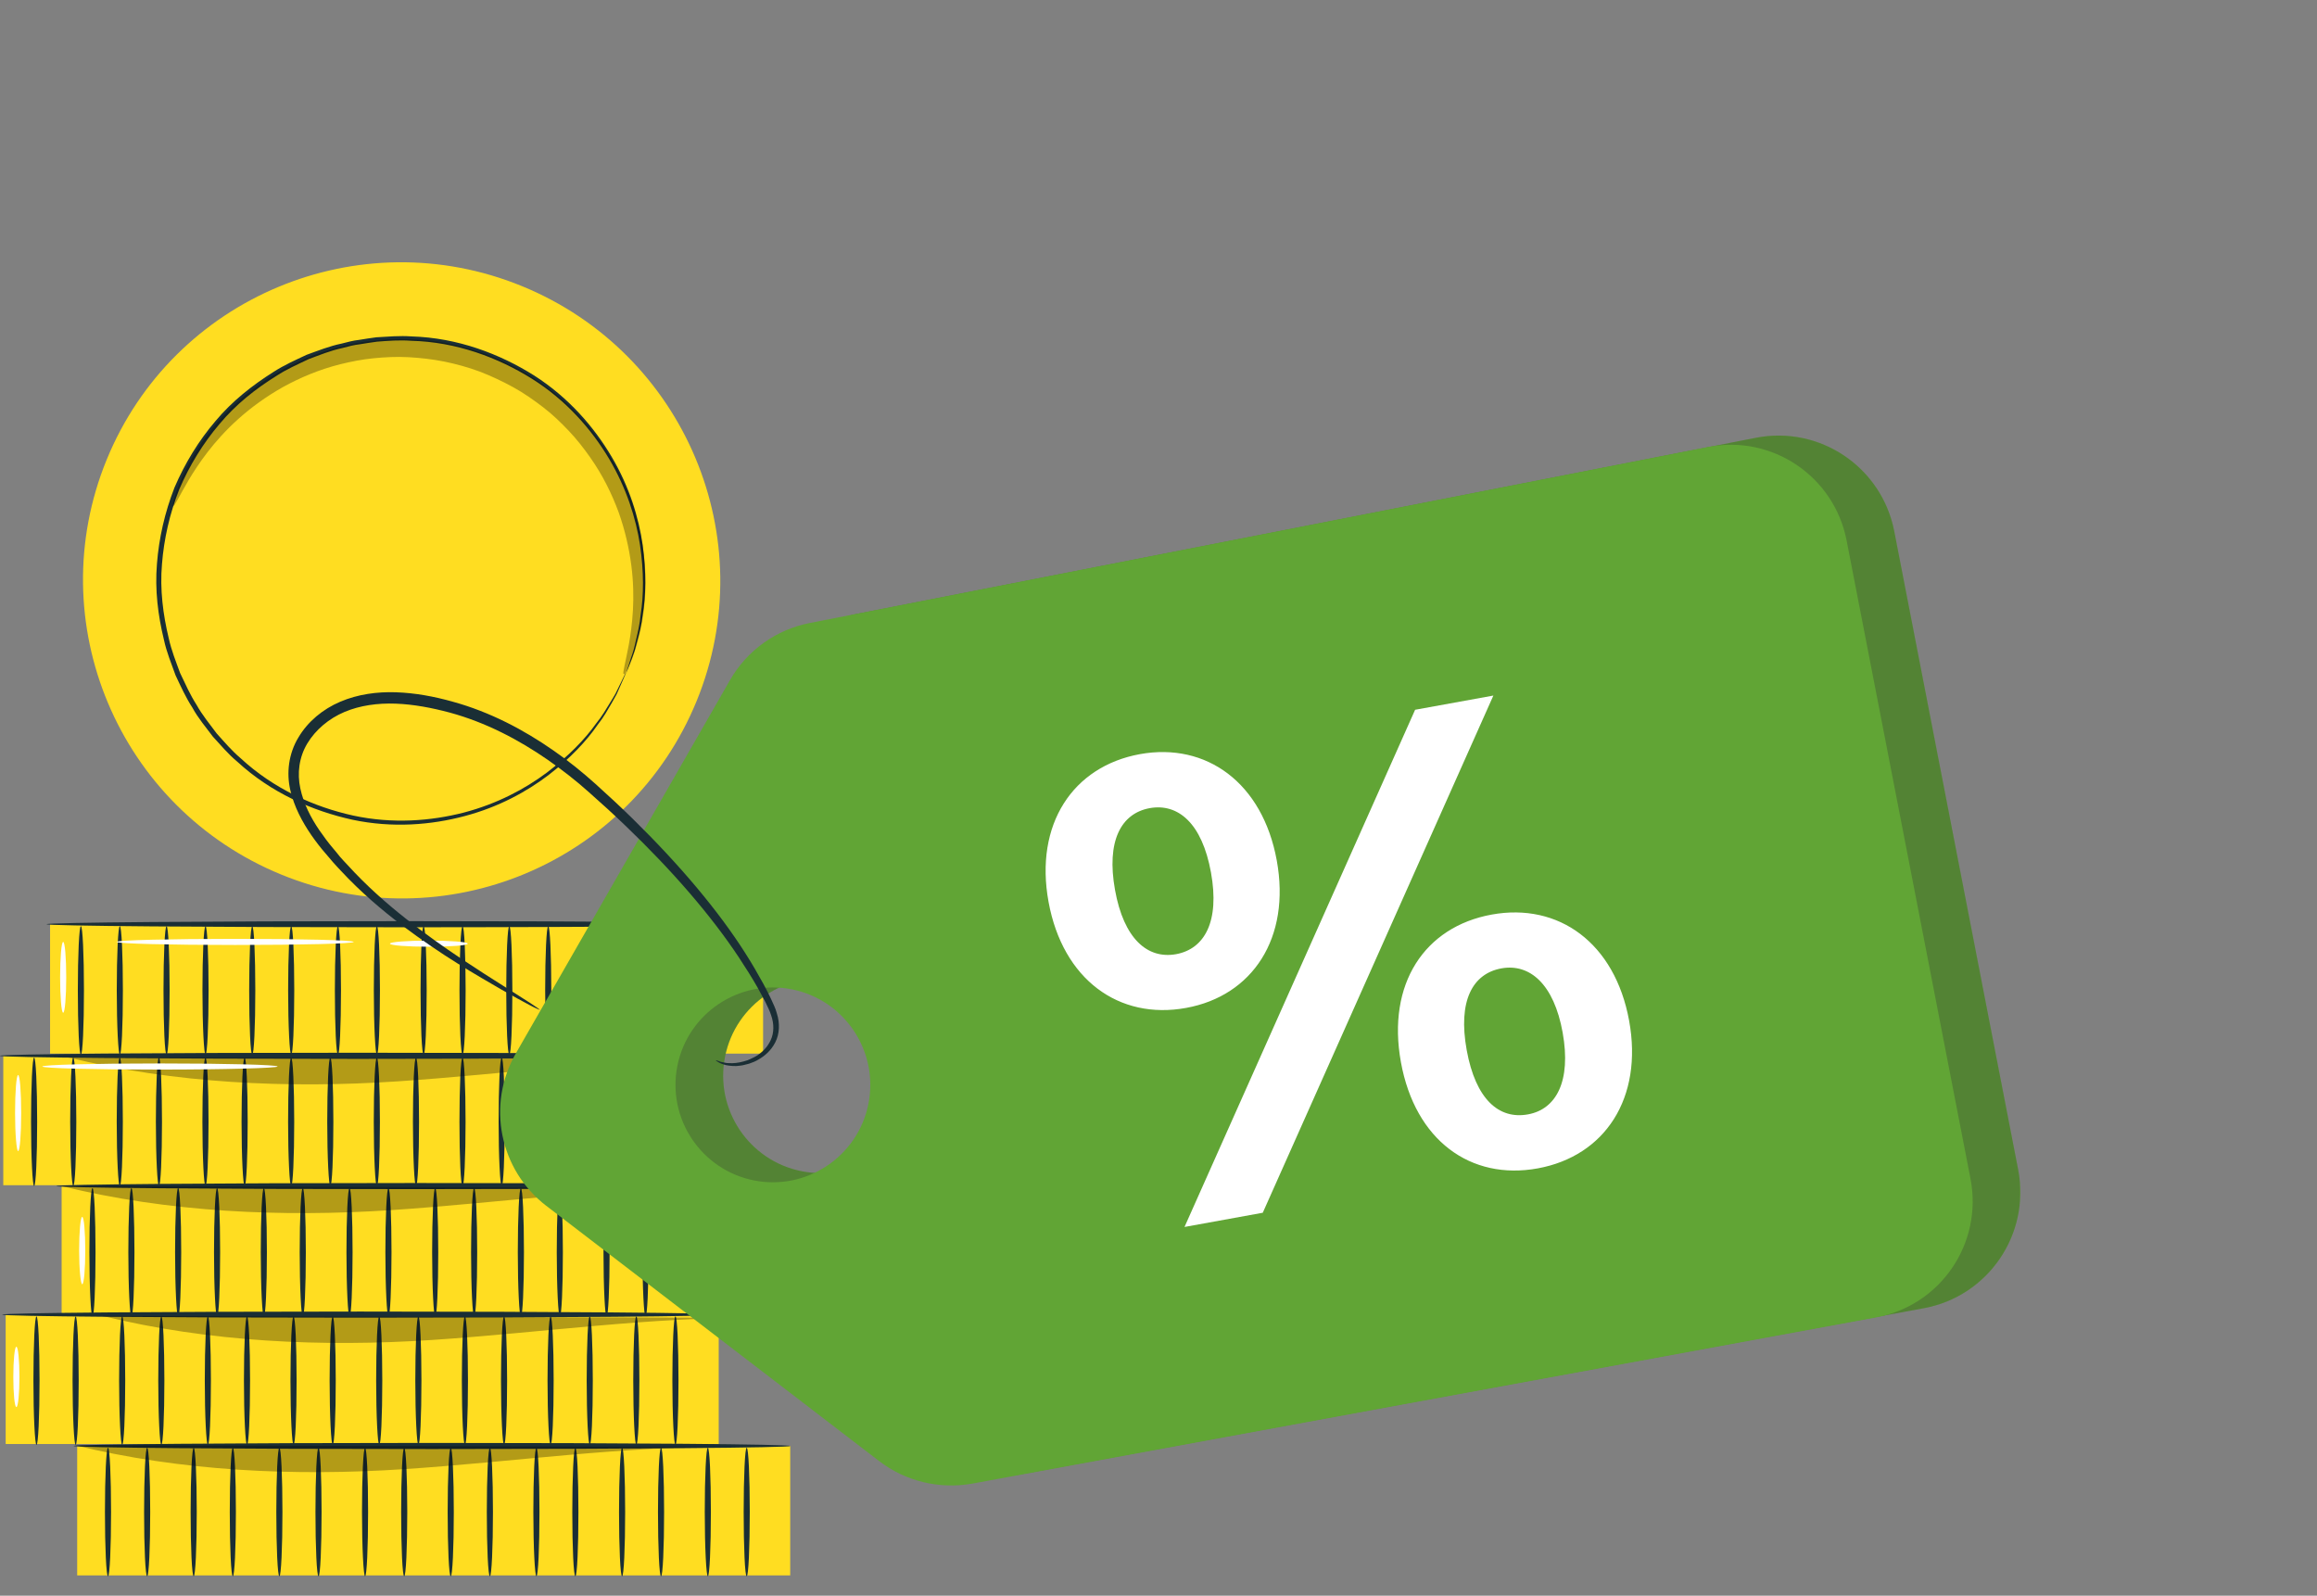 <svg width="106" height="73" viewBox="0 0 106 73" fill="none" xmlns="http://www.w3.org/2000/svg">
<rect x="0" y="0" width="106" height="73" fill="#808080" stroke="none"/>
<g clip-path="url(#clip0_3069_37043)">
<path d="M31.87 32.07C28.83 39.5 20.32 43.06 12.87 40.01C5.42 36.96 1.84 28.46 4.88 21.03C7.92 13.6 16.43 10.04 23.88 13.09C31.33 16.14 34.91 24.64 31.87 32.07Z" fill="#FFDD21"/>
<path d="M28.66 30.76C26.34 36.43 19.86 39.13 14.18 36.81C8.5 34.49 5.78 28.01 8.09 22.35C10.41 16.68 16.89 13.97 22.57 16.3C28.25 18.62 30.97 25.1 28.66 30.77V30.76Z" fill="#FFDD21"/>
<path d="M28.66 30.76C28.66 30.76 28.67 30.7 28.71 30.59C28.75 30.47 28.8 30.3 28.87 30.09C28.91 29.98 28.95 29.86 28.99 29.72C29.03 29.58 29.06 29.43 29.1 29.26C29.18 28.93 29.27 28.55 29.31 28.11C29.45 27.24 29.46 26.16 29.28 24.93C29.09 23.7 28.66 22.33 27.86 20.98C27.06 19.64 25.9 18.31 24.34 17.33C22.79 16.36 20.88 15.64 18.81 15.59C18.29 15.55 17.77 15.59 17.25 15.63C16.99 15.66 16.73 15.71 16.46 15.75C16.19 15.78 15.93 15.85 15.67 15.92C15.14 16.03 14.63 16.24 14.12 16.43C13.62 16.67 13.11 16.89 12.64 17.2C11.69 17.79 10.78 18.51 10.04 19.4C9.29 20.28 8.67 21.29 8.2 22.39C7.76 23.5 7.5 24.66 7.41 25.81C7.31 26.97 7.46 28.12 7.72 29.2C7.84 29.75 8.05 30.27 8.24 30.79C8.48 31.29 8.7 31.79 8.99 32.24C9.25 32.71 9.6 33.13 9.91 33.55C10.26 33.94 10.6 34.34 11 34.68C12.52 36.09 14.38 36.92 16.16 37.31C17.96 37.7 19.72 37.56 21.23 37.17C22.75 36.77 24.02 36.09 25.01 35.35C26 34.6 26.76 33.82 27.27 33.1C27.55 32.76 27.74 32.42 27.92 32.13C28.01 31.99 28.09 31.85 28.16 31.73C28.22 31.6 28.28 31.49 28.33 31.38C28.43 31.18 28.51 31.02 28.56 30.91C28.61 30.8 28.64 30.75 28.65 30.75C28.65 30.75 28.63 30.81 28.58 30.92C28.53 31.04 28.46 31.2 28.37 31.4C28.32 31.51 28.27 31.63 28.21 31.76C28.14 31.89 28.06 32.02 27.98 32.17C27.81 32.46 27.62 32.81 27.34 33.16C26.84 33.89 26.09 34.69 25.09 35.46C24.09 36.22 22.81 36.92 21.27 37.33C19.74 37.74 17.96 37.89 16.12 37.5C14.3 37.1 12.4 36.27 10.85 34.84C10.44 34.5 10.1 34.09 9.74 33.7C9.42 33.27 9.06 32.85 8.8 32.37C8.5 31.91 8.27 31.4 8.03 30.89C7.84 30.36 7.62 29.83 7.5 29.27C7.23 28.16 7.08 26.99 7.18 25.8C7.27 24.62 7.54 23.44 7.98 22.31C8.46 21.19 9.09 20.16 9.86 19.26C10.62 18.35 11.55 17.62 12.52 17.01C13 16.7 13.52 16.47 14.03 16.23C14.56 16.04 15.08 15.83 15.62 15.72C15.89 15.65 16.15 15.58 16.42 15.55C16.69 15.51 16.96 15.46 17.22 15.43C17.76 15.4 18.29 15.35 18.82 15.39C20.93 15.45 22.87 16.19 24.44 17.18C26.02 18.19 27.19 19.55 27.99 20.91C28.8 22.28 29.22 23.68 29.4 24.92C29.57 26.17 29.55 27.26 29.4 28.14C29.35 28.58 29.25 28.96 29.16 29.29C29.12 29.45 29.08 29.61 29.04 29.75C28.99 29.88 28.95 30.01 28.91 30.12C28.83 30.33 28.77 30.49 28.72 30.62C28.68 30.73 28.65 30.79 28.65 30.79L28.66 30.76Z" fill="#1A2E35"/>
<g opacity="0.3">
<path d="M28.53 30.83C28.47 30.81 28.61 30.34 28.77 29.48C28.92 28.63 29.08 27.37 28.88 25.85C28.78 25.09 28.6 24.27 28.3 23.43C27.99 22.59 27.57 21.73 26.99 20.91C26.7 20.5 26.39 20.1 26.03 19.72C25.67 19.34 25.29 18.97 24.86 18.64C24.43 18.31 23.98 17.99 23.49 17.72C23 17.45 22.49 17.21 21.95 17C21.41 16.8 20.86 16.65 20.32 16.54C19.77 16.43 19.22 16.37 18.68 16.34C18.14 16.31 17.6 16.34 17.09 16.39C16.57 16.44 16.07 16.54 15.58 16.66C14.61 16.9 13.72 17.28 12.94 17.71C12.16 18.15 11.48 18.65 10.91 19.16C9.77 20.18 9.06 21.24 8.62 21.98C8.18 22.73 7.98 23.18 7.92 23.15C7.87 23.13 7.97 22.65 8.33 21.83C8.7 21.02 9.35 19.86 10.51 18.72C11.09 18.15 11.78 17.59 12.6 17.1C13.42 16.61 14.35 16.19 15.39 15.91C15.91 15.77 16.45 15.65 17.01 15.59C17.57 15.52 18.14 15.49 18.73 15.51C19.31 15.53 19.91 15.59 20.5 15.71C21.09 15.83 21.68 15.99 22.26 16.21C22.84 16.43 23.39 16.69 23.92 16.99C24.45 17.29 24.93 17.63 25.39 18C25.85 18.36 26.26 18.77 26.64 19.18C27.02 19.59 27.35 20.03 27.65 20.48C28.25 21.37 28.68 22.31 28.98 23.21C29.27 24.12 29.43 24.99 29.5 25.8C29.62 27.42 29.37 28.72 29.11 29.57C28.85 30.43 28.6 30.86 28.55 30.84L28.53 30.83Z" fill="black"/>
</g>
<path d="M34.911 42.28H2.291V48.2H34.911V42.28Z" fill="#FFDD21"/>
<path d="M5.482 48.25C5.412 48.25 5.342 46.93 5.342 45.31C5.342 43.69 5.402 42.37 5.482 42.37C5.562 42.37 5.622 43.69 5.622 45.31C5.622 46.93 5.562 48.25 5.482 48.25Z" fill="#1A2E35"/>
<path d="M3.701 48.25C3.621 48.25 3.561 46.93 3.561 45.31C3.561 43.69 3.621 42.37 3.701 42.37C3.781 42.37 3.841 43.69 3.841 45.31C3.841 46.93 3.781 48.25 3.701 48.25Z" fill="#1A2E35"/>
<path d="M9.402 48.25C9.332 48.25 9.262 46.93 9.262 45.31C9.262 43.69 9.322 42.37 9.402 42.37C9.482 42.37 9.542 43.69 9.542 45.31C9.542 46.93 9.482 48.25 9.402 48.25Z" fill="#1A2E35"/>
<path d="M7.62 48.25C7.54 48.25 7.48 46.93 7.48 45.31C7.48 43.69 7.54 42.37 7.62 42.37C7.7 42.37 7.76 43.69 7.76 45.31C7.76 46.93 7.7 48.25 7.62 48.25Z" fill="#1A2E35"/>
<path d="M13.322 48.25C13.252 48.25 13.182 46.93 13.182 45.31C13.182 43.69 13.242 42.37 13.322 42.37C13.402 42.37 13.462 43.69 13.462 45.31C13.462 46.93 13.402 48.25 13.322 48.25Z" fill="#1A2E35"/>
<path d="M11.54 48.25C11.46 48.25 11.4 46.93 11.4 45.31C11.4 43.69 11.46 42.37 11.54 42.37C11.62 42.37 11.68 43.69 11.68 45.31C11.68 46.93 11.62 48.25 11.54 48.25Z" fill="#1A2E35"/>
<path d="M17.242 48.25C17.172 48.25 17.102 46.93 17.102 45.31C17.102 43.69 17.162 42.37 17.242 42.37C17.322 42.37 17.382 43.69 17.382 45.31C17.382 46.93 17.322 48.25 17.242 48.25Z" fill="#1A2E35"/>
<path d="M15.46 48.25C15.38 48.25 15.32 46.93 15.32 45.31C15.32 43.69 15.38 42.37 15.46 42.37C15.54 42.37 15.6 43.69 15.6 45.31C15.6 46.93 15.54 48.25 15.46 48.25Z" fill="#1A2E35"/>
<path d="M21.162 48.25C21.081 48.25 21.021 46.93 21.021 45.31C21.021 43.69 21.081 42.37 21.162 42.37C21.241 42.37 21.302 43.69 21.302 45.31C21.302 46.93 21.241 48.25 21.162 48.25Z" fill="#1A2E35"/>
<path d="M19.38 48.25C19.3 48.25 19.24 46.93 19.24 45.31C19.24 43.69 19.3 42.37 19.38 42.37C19.46 42.37 19.52 43.69 19.52 45.31C19.52 46.93 19.46 48.25 19.38 48.25Z" fill="#1A2E35"/>
<path d="M25.081 48.25C25.011 48.25 24.941 46.93 24.941 45.31C24.941 43.69 25.001 42.37 25.081 42.37C25.161 42.37 25.221 43.69 25.221 45.31C25.221 46.93 25.161 48.25 25.081 48.25Z" fill="#1A2E35"/>
<path d="M23.3 48.25C23.22 48.25 23.16 46.93 23.16 45.31C23.16 43.69 23.22 42.37 23.3 42.37C23.38 42.37 23.44 43.69 23.44 45.31C23.44 46.93 23.38 48.25 23.3 48.25Z" fill="#1A2E35"/>
<path d="M29.001 48.25C28.921 48.25 28.861 46.93 28.861 45.31C28.861 43.69 28.921 42.37 29.001 42.37C29.081 42.37 29.141 43.69 29.141 45.31C29.141 46.93 29.081 48.25 29.001 48.25Z" fill="#1A2E35"/>
<path d="M27.22 48.25C27.14 48.25 27.08 46.93 27.08 45.31C27.08 43.69 27.14 42.37 27.22 42.37C27.3 42.37 27.36 43.69 27.36 45.31C27.36 46.93 27.3 48.25 27.22 48.25Z" fill="#1A2E35"/>
<path d="M32.921 48.25C32.841 48.25 32.781 46.93 32.781 45.31C32.781 43.69 32.841 42.37 32.921 42.37C33.001 42.37 33.061 43.69 33.061 45.31C33.061 46.93 33.001 48.25 32.921 48.25Z" fill="#1A2E35"/>
<path d="M31.142 48.25C31.062 48.25 31.002 46.93 31.002 45.31C31.002 43.69 31.062 42.37 31.142 42.37C31.222 42.37 31.282 43.69 31.282 45.31C31.282 46.93 31.222 48.25 31.142 48.25Z" fill="#1A2E35"/>
<path d="M34.911 42.28C34.911 42.35 27.571 42.42 18.521 42.42C9.471 42.42 2.131 42.36 2.131 42.28C2.131 42.2 9.471 42.14 18.521 42.14C27.571 42.14 34.911 42.2 34.911 42.28Z" fill="#1A2E35"/>
<path d="M32.77 48.3H0.15V54.22H32.77V48.3Z" fill="#FFDD21"/>
<path d="M3.351 54.26C3.281 54.26 3.211 52.94 3.211 51.32C3.211 49.7 3.271 48.38 3.351 48.38C3.431 48.38 3.491 49.7 3.491 51.32C3.491 52.94 3.431 54.26 3.351 54.26Z" fill="#1A2E35"/>
<path d="M1.56 54.26C1.49 54.26 1.42 52.94 1.42 51.32C1.42 49.7 1.48 48.38 1.56 48.38C1.64 48.38 1.7 49.7 1.7 51.32C1.7 52.94 1.64 54.26 1.56 54.26Z" fill="#1A2E35"/>
<path d="M7.271 54.26C7.201 54.26 7.131 52.94 7.131 51.32C7.131 49.7 7.191 48.38 7.271 48.38C7.351 48.38 7.411 49.7 7.411 51.32C7.411 52.94 7.351 54.26 7.271 54.26Z" fill="#1A2E35"/>
<path d="M5.48 54.26C5.41 54.26 5.34 52.94 5.34 51.32C5.34 49.7 5.4 48.38 5.48 48.38C5.56 48.38 5.62 49.7 5.62 51.32C5.62 52.94 5.56 54.26 5.48 54.26Z" fill="#1A2E35"/>
<path d="M11.191 54.26C11.121 54.26 11.051 52.94 11.051 51.32C11.051 49.7 11.111 48.38 11.191 48.38C11.271 48.38 11.331 49.7 11.331 51.32C11.331 52.94 11.271 54.26 11.191 54.26Z" fill="#1A2E35"/>
<path d="M9.4 54.26C9.33 54.26 9.26 52.94 9.26 51.32C9.26 49.7 9.32 48.38 9.4 48.38C9.48 48.38 9.54 49.7 9.54 51.32C9.54 52.94 9.48 54.26 9.4 54.26Z" fill="#1A2E35"/>
<path d="M15.111 54.26C15.041 54.26 14.971 52.94 14.971 51.32C14.971 49.7 15.031 48.38 15.111 48.38C15.191 48.38 15.251 49.7 15.251 51.32C15.251 52.94 15.191 54.26 15.111 54.26Z" fill="#1A2E35"/>
<path d="M13.32 54.26C13.25 54.26 13.18 52.94 13.18 51.32C13.18 49.7 13.24 48.38 13.32 48.38C13.4 48.38 13.46 49.7 13.46 51.32C13.46 52.94 13.4 54.26 13.32 54.26Z" fill="#1A2E35"/>
<path d="M19.031 54.26C18.961 54.26 18.891 52.94 18.891 51.32C18.891 49.7 18.951 48.38 19.031 48.38C19.111 48.38 19.171 49.7 19.171 51.32C19.171 52.94 19.111 54.26 19.031 54.26Z" fill="#1A2E35"/>
<path d="M17.24 54.26C17.17 54.26 17.1 52.94 17.1 51.32C17.1 49.7 17.16 48.38 17.24 48.38C17.32 48.38 17.38 49.7 17.38 51.32C17.38 52.94 17.32 54.26 17.24 54.26Z" fill="#1A2E35"/>
<path d="M22.951 54.26C22.881 54.26 22.811 52.94 22.811 51.32C22.811 49.7 22.87 48.38 22.951 48.38C23.03 48.38 23.09 49.7 23.09 51.32C23.09 52.94 23.03 54.26 22.951 54.26Z" fill="#1A2E35"/>
<path d="M21.16 54.26C21.079 54.26 21.02 52.94 21.02 51.32C21.02 49.7 21.079 48.38 21.16 48.38C21.239 48.38 21.299 49.7 21.299 51.32C21.299 52.94 21.239 54.26 21.16 54.26Z" fill="#1A2E35"/>
<path d="M26.87 54.26C26.8 54.26 26.73 52.94 26.73 51.32C26.73 49.7 26.791 48.38 26.87 48.38C26.951 48.38 27.011 49.7 27.011 51.32C27.011 52.94 26.951 54.26 26.87 54.26Z" fill="#1A2E35"/>
<path d="M25.079 54.26C25.009 54.26 24.939 52.94 24.939 51.32C24.939 49.7 25 48.38 25.079 48.38C25.16 48.38 25.22 49.7 25.22 51.32C25.22 52.94 25.16 54.26 25.079 54.26Z" fill="#1A2E35"/>
<path d="M30.79 54.26C30.72 54.26 30.65 52.94 30.65 51.32C30.65 49.7 30.71 48.38 30.79 48.38C30.87 48.38 30.93 49.7 30.93 51.32C30.93 52.94 30.87 54.26 30.79 54.26Z" fill="#1A2E35"/>
<path d="M29.001 54.26C28.921 54.26 28.861 52.94 28.861 51.32C28.861 49.7 28.921 48.38 29.001 48.38C29.081 48.38 29.141 49.7 29.141 51.32C29.141 52.94 29.081 54.26 29.001 54.26Z" fill="#1A2E35"/>
<path d="M32.77 48.3C32.77 48.38 25.43 48.44 16.38 48.44C7.33 48.44 -0.01 48.38 -0.01 48.3C-0.01 48.22 7.33 48.16 16.38 48.16C25.43 48.16 32.77 48.22 32.77 48.3Z" fill="#1A2E35"/>
<path d="M35.44 54.26H2.82V60.18H35.44V54.26Z" fill="#FFDD21"/>
<path d="M6.011 60.23C5.941 60.23 5.871 58.91 5.871 57.29C5.871 55.67 5.931 54.35 6.011 54.35C6.091 54.35 6.151 55.67 6.151 57.29C6.151 58.91 6.091 60.23 6.011 60.23Z" fill="#1A2E35"/>
<path d="M4.23 60.23C4.16 60.23 4.09 58.91 4.09 57.29C4.09 55.67 4.15 54.35 4.23 54.35C4.31 54.35 4.37 55.67 4.37 57.29C4.37 58.91 4.31 60.23 4.23 60.23Z" fill="#1A2E35"/>
<path d="M9.931 60.23C9.861 60.23 9.791 58.91 9.791 57.29C9.791 55.67 9.851 54.35 9.931 54.35C10.011 54.35 10.071 55.67 10.071 57.29C10.071 58.91 10.011 60.23 9.931 60.23Z" fill="#1A2E35"/>
<path d="M8.15 60.23C8.08 60.23 8.01 58.91 8.01 57.29C8.01 55.67 8.07 54.35 8.15 54.35C8.23 54.35 8.29 55.67 8.29 57.29C8.29 58.91 8.23 60.23 8.15 60.23Z" fill="#1A2E35"/>
<path d="M13.851 60.23C13.781 60.23 13.711 58.91 13.711 57.29C13.711 55.67 13.771 54.35 13.851 54.35C13.931 54.35 13.991 55.67 13.991 57.29C13.991 58.91 13.931 60.23 13.851 60.23Z" fill="#1A2E35"/>
<path d="M12.07 60.23C12 60.23 11.93 58.91 11.93 57.29C11.93 55.67 11.99 54.35 12.07 54.35C12.15 54.35 12.21 55.67 12.21 57.29C12.21 58.91 12.15 60.23 12.07 60.23Z" fill="#1A2E35"/>
<path d="M17.771 60.23C17.701 60.23 17.631 58.91 17.631 57.29C17.631 55.67 17.691 54.35 17.771 54.35C17.851 54.35 17.911 55.67 17.911 57.29C17.911 58.91 17.851 60.23 17.771 60.23Z" fill="#1A2E35"/>
<path d="M15.99 60.23C15.92 60.23 15.85 58.91 15.85 57.29C15.85 55.67 15.91 54.35 15.99 54.35C16.07 54.35 16.13 55.67 16.13 57.29C16.13 58.91 16.07 60.23 15.99 60.23Z" fill="#1A2E35"/>
<path d="M21.691 60.23C21.621 60.23 21.551 58.91 21.551 57.29C21.551 55.67 21.611 54.35 21.691 54.35C21.771 54.35 21.831 55.67 21.831 57.29C21.831 58.91 21.771 60.23 21.691 60.23Z" fill="#1A2E35"/>
<path d="M19.91 60.23C19.84 60.23 19.77 58.91 19.77 57.29C19.77 55.67 19.829 54.35 19.91 54.35C19.989 54.35 20.049 55.67 20.049 57.29C20.049 58.91 19.989 60.23 19.91 60.23Z" fill="#1A2E35"/>
<path d="M25.611 60.23C25.541 60.23 25.471 58.91 25.471 57.29C25.471 55.67 25.531 54.35 25.611 54.35C25.691 54.35 25.751 55.67 25.751 57.29C25.751 58.91 25.691 60.23 25.611 60.23Z" fill="#1A2E35"/>
<path d="M23.829 60.23C23.759 60.23 23.689 58.91 23.689 57.29C23.689 55.67 23.75 54.35 23.829 54.35C23.91 54.35 23.97 55.67 23.97 57.29C23.97 58.91 23.91 60.23 23.829 60.23Z" fill="#1A2E35"/>
<path d="M29.531 60.23C29.461 60.23 29.391 58.91 29.391 57.29C29.391 55.67 29.451 54.35 29.531 54.35C29.611 54.35 29.671 55.67 29.671 57.29C29.671 58.91 29.611 60.23 29.531 60.23Z" fill="#1A2E35"/>
<path d="M27.749 60.23C27.679 60.23 27.609 58.91 27.609 57.29C27.609 55.67 27.669 54.35 27.749 54.35C27.829 54.35 27.889 55.67 27.889 57.29C27.889 58.91 27.829 60.23 27.749 60.23Z" fill="#1A2E35"/>
<path d="M33.45 60.23C33.38 60.23 33.31 58.91 33.31 57.29C33.31 55.67 33.37 54.35 33.45 54.35C33.531 54.35 33.59 55.67 33.59 57.29C33.59 58.91 33.531 60.23 33.45 60.23Z" fill="#1A2E35"/>
<path d="M31.671 60.23C31.601 60.23 31.531 58.91 31.531 57.29C31.531 55.67 31.591 54.35 31.671 54.35C31.751 54.35 31.811 55.67 31.811 57.29C31.811 58.91 31.751 60.23 31.671 60.23Z" fill="#1A2E35"/>
<path d="M35.44 54.26C35.44 54.34 28.09 54.4 19.01 54.4C9.93 54.4 2.58 54.34 2.58 54.26C2.58 54.18 9.93 54.12 19.01 54.12C28.09 54.12 35.44 54.18 35.44 54.26Z" fill="#1A2E35"/>
<path d="M32.88 60.14H0.26V66.06H32.88V60.14Z" fill="#FFDD21"/>
<path d="M3.46 66.1C3.39 66.1 3.32 64.78 3.32 63.16C3.32 61.54 3.38 60.22 3.46 60.22C3.54 60.22 3.6 61.54 3.6 63.16C3.6 64.78 3.54 66.1 3.46 66.1Z" fill="#1A2E35"/>
<path d="M1.669 66.1C1.599 66.1 1.529 64.78 1.529 63.16C1.529 61.54 1.589 60.22 1.669 60.22C1.749 60.22 1.809 61.54 1.809 63.16C1.809 64.78 1.749 66.1 1.669 66.1Z" fill="#1A2E35"/>
<path d="M7.38 66.1C7.31 66.1 7.24 64.78 7.24 63.16C7.24 61.54 7.3 60.22 7.38 60.22C7.46 60.22 7.52 61.54 7.52 63.16C7.52 64.78 7.46 66.1 7.38 66.1Z" fill="#1A2E35"/>
<path d="M5.589 66.1C5.519 66.1 5.449 64.78 5.449 63.16C5.449 61.54 5.509 60.22 5.589 60.22C5.669 60.22 5.729 61.54 5.729 63.16C5.729 64.78 5.669 66.1 5.589 66.1Z" fill="#1A2E35"/>
<path d="M11.3 66.1C11.23 66.1 11.16 64.78 11.16 63.16C11.16 61.54 11.22 60.22 11.3 60.22C11.38 60.22 11.44 61.54 11.44 63.16C11.44 64.78 11.38 66.1 11.3 66.1Z" fill="#1A2E35"/>
<path d="M9.509 66.1C9.439 66.1 9.369 64.78 9.369 63.16C9.369 61.54 9.429 60.22 9.509 60.22C9.589 60.22 9.649 61.54 9.649 63.16C9.649 64.78 9.589 66.1 9.509 66.1Z" fill="#1A2E35"/>
<path d="M15.22 66.1C15.15 66.1 15.08 64.78 15.08 63.16C15.08 61.54 15.14 60.22 15.22 60.22C15.3 60.22 15.36 61.54 15.36 63.16C15.36 64.78 15.3 66.1 15.22 66.1Z" fill="#1A2E35"/>
<path d="M13.429 66.1C13.359 66.1 13.289 64.78 13.289 63.16C13.289 61.54 13.349 60.22 13.429 60.22C13.509 60.22 13.569 61.54 13.569 63.16C13.569 64.78 13.509 66.1 13.429 66.1Z" fill="#1A2E35"/>
<path d="M19.14 66.1C19.07 66.1 19 64.78 19 63.16C19 61.54 19.06 60.22 19.14 60.22C19.22 60.22 19.28 61.54 19.28 63.16C19.28 64.78 19.22 66.1 19.14 66.1Z" fill="#1A2E35"/>
<path d="M17.349 66.1C17.279 66.1 17.209 64.78 17.209 63.16C17.209 61.54 17.269 60.22 17.349 60.22C17.429 60.22 17.489 61.54 17.489 63.16C17.489 64.78 17.429 66.1 17.349 66.1Z" fill="#1A2E35"/>
<path d="M23.06 66.1C22.99 66.1 22.92 64.78 22.92 63.16C22.92 61.54 22.98 60.22 23.06 60.22C23.14 60.22 23.2 61.54 23.2 63.16C23.2 64.78 23.14 66.1 23.06 66.1Z" fill="#1A2E35"/>
<path d="M21.269 66.1C21.199 66.1 21.129 64.78 21.129 63.16C21.129 61.54 21.189 60.22 21.269 60.22C21.349 60.22 21.409 61.54 21.409 63.16C21.409 64.78 21.349 66.1 21.269 66.1Z" fill="#1A2E35"/>
<path d="M26.98 66.1C26.91 66.1 26.84 64.78 26.84 63.16C26.84 61.54 26.9 60.22 26.98 60.22C27.06 60.22 27.12 61.54 27.12 63.16C27.12 64.78 27.06 66.1 26.98 66.1Z" fill="#1A2E35"/>
<path d="M25.189 66.1C25.119 66.1 25.049 64.78 25.049 63.16C25.049 61.54 25.109 60.22 25.189 60.22C25.269 60.22 25.329 61.54 25.329 63.16C25.329 64.78 25.269 66.1 25.189 66.1Z" fill="#1A2E35"/>
<path d="M30.9 66.1C30.83 66.1 30.76 64.78 30.76 63.16C30.76 61.54 30.82 60.22 30.9 60.22C30.98 60.22 31.04 61.54 31.04 63.16C31.04 64.78 30.98 66.1 30.9 66.1Z" fill="#1A2E35"/>
<path d="M29.111 66.1C29.041 66.1 28.971 64.78 28.971 63.16C28.971 61.54 29.031 60.22 29.111 60.22C29.191 60.22 29.251 61.54 29.251 63.16C29.251 64.78 29.191 66.1 29.111 66.1Z" fill="#1A2E35"/>
<path d="M32.88 60.14C32.88 60.22 25.54 60.28 16.49 60.28C7.44 60.28 0.1 60.22 0.1 60.14C0.1 60.06 7.44 60 16.49 60C25.54 60 32.88 60.06 32.88 60.14Z" fill="#1A2E35"/>
<path d="M36.151 66.15H3.531V72.07H36.151V66.15Z" fill="#FFDD21"/>
<path d="M6.732 72.11C6.652 72.11 6.592 70.79 6.592 69.17C6.592 67.55 6.652 66.23 6.732 66.23C6.812 66.23 6.872 67.55 6.872 69.17C6.872 70.79 6.812 72.11 6.732 72.11Z" fill="#1A2E35"/>
<path d="M4.941 72.11C4.861 72.11 4.801 70.79 4.801 69.17C4.801 67.55 4.861 66.23 4.941 66.23C5.021 66.23 5.081 67.55 5.081 69.17C5.081 70.79 5.021 72.11 4.941 72.11Z" fill="#1A2E35"/>
<path d="M10.652 72.11C10.572 72.11 10.512 70.79 10.512 69.17C10.512 67.55 10.572 66.23 10.652 66.23C10.732 66.23 10.792 67.55 10.792 69.17C10.792 70.79 10.732 72.11 10.652 72.11Z" fill="#1A2E35"/>
<path d="M8.861 72.11C8.781 72.11 8.721 70.79 8.721 69.17C8.721 67.55 8.781 66.23 8.861 66.23C8.941 66.23 9.001 67.55 9.001 69.17C9.001 70.79 8.941 72.11 8.861 72.11Z" fill="#1A2E35"/>
<path d="M14.572 72.11C14.492 72.11 14.432 70.79 14.432 69.17C14.432 67.55 14.492 66.23 14.572 66.23C14.652 66.23 14.712 67.55 14.712 69.17C14.712 70.79 14.652 72.11 14.572 72.11Z" fill="#1A2E35"/>
<path d="M12.781 72.11C12.701 72.11 12.641 70.79 12.641 69.17C12.641 67.55 12.701 66.23 12.781 66.23C12.861 66.23 12.921 67.55 12.921 69.17C12.921 70.79 12.861 72.11 12.781 72.11Z" fill="#1A2E35"/>
<path d="M18.492 72.11C18.412 72.11 18.352 70.79 18.352 69.17C18.352 67.55 18.412 66.23 18.492 66.23C18.572 66.23 18.632 67.55 18.632 69.17C18.632 70.79 18.572 72.11 18.492 72.11Z" fill="#1A2E35"/>
<path d="M16.701 72.11C16.631 72.11 16.561 70.79 16.561 69.17C16.561 67.55 16.62 66.23 16.701 66.23C16.78 66.23 16.84 67.55 16.84 69.17C16.84 70.79 16.78 72.11 16.701 72.11Z" fill="#1A2E35"/>
<path d="M22.412 72.11C22.331 72.11 22.271 70.79 22.271 69.17C22.271 67.55 22.331 66.23 22.412 66.23C22.491 66.23 22.552 67.55 22.552 69.17C22.552 70.79 22.491 72.11 22.412 72.11Z" fill="#1A2E35"/>
<path d="M20.62 72.11C20.541 72.11 20.48 70.79 20.48 69.17C20.48 67.55 20.541 66.23 20.62 66.23C20.701 66.23 20.761 67.55 20.761 69.17C20.761 70.79 20.701 72.11 20.62 72.11Z" fill="#1A2E35"/>
<path d="M26.322 72.11C26.242 72.11 26.182 70.79 26.182 69.17C26.182 67.55 26.242 66.23 26.322 66.23C26.402 66.23 26.462 67.55 26.462 69.17C26.462 70.79 26.402 72.11 26.322 72.11Z" fill="#1A2E35"/>
<path d="M24.54 72.11C24.47 72.11 24.4 70.79 24.4 69.17C24.4 67.55 24.46 66.23 24.54 66.23C24.62 66.23 24.68 67.55 24.68 69.17C24.68 70.79 24.62 72.11 24.54 72.11Z" fill="#1A2E35"/>
<path d="M30.242 72.11C30.162 72.11 30.102 70.79 30.102 69.17C30.102 67.55 30.162 66.23 30.242 66.23C30.322 66.23 30.382 67.55 30.382 69.17C30.382 70.79 30.322 72.11 30.242 72.11Z" fill="#1A2E35"/>
<path d="M28.46 72.11C28.38 72.11 28.32 70.79 28.32 69.17C28.32 67.55 28.38 66.23 28.46 66.23C28.54 66.23 28.6 67.55 28.6 69.17C28.6 70.79 28.54 72.11 28.46 72.11Z" fill="#1A2E35"/>
<path d="M34.161 72.11C34.081 72.11 34.022 70.79 34.022 69.17C34.022 67.55 34.081 66.23 34.161 66.23C34.242 66.23 34.301 67.55 34.301 69.17C34.301 70.79 34.242 72.11 34.161 72.11Z" fill="#1A2E35"/>
<path d="M32.382 72.11C32.312 72.11 32.242 70.79 32.242 69.17C32.242 67.55 32.302 66.23 32.382 66.23C32.462 66.23 32.522 67.55 32.522 69.17C32.522 70.79 32.462 72.11 32.382 72.11Z" fill="#1A2E35"/>
<path d="M36.151 66.15C36.151 66.23 28.811 66.29 19.761 66.29C10.711 66.29 3.371 66.23 3.371 66.15C3.371 66.07 10.711 66.01 19.761 66.01C28.811 66.01 36.151 66.07 36.151 66.15Z" fill="#1A2E35"/>
<g opacity="0.3">
<path d="M2.82 54.26C7.69 55.46 12.88 55.69 17.89 55.36C22.9 55.03 27.95 54.29 32.97 54.35L2.82 54.26Z" fill="black"/>
</g>
<g opacity="0.3">
<path d="M3.109 48.37C7.979 49.57 13.169 49.8 18.179 49.47C23.189 49.14 28.239 48.4 33.259 48.46L3.109 48.37Z" fill="black"/>
</g>
<g opacity="0.3">
<path d="M4.689 60.2C9.559 61.4 14.749 61.63 19.759 61.3C24.77 60.97 29.82 60.23 34.84 60.29L4.689 60.2Z" fill="black"/>
</g>
<g opacity="0.3">
<path d="M3.41 66.11C8.28 67.31 13.47 67.54 18.48 67.21C23.49 66.88 28.54 66.14 33.56 66.2L3.41 66.11Z" fill="black"/>
</g>
<path d="M2.89 46.33C2.81 46.33 2.75 45.6 2.75 44.71C2.75 43.82 2.81 43.09 2.89 43.09C2.97 43.09 3.03 43.82 3.03 44.71C3.03 45.6 2.97 46.33 2.89 46.33Z" fill="white"/>
<path d="M0.829 52.66C0.759 52.66 0.689 51.88 0.689 50.92C0.689 49.96 0.749 49.18 0.829 49.18C0.909 49.18 0.969 49.96 0.969 50.92C0.969 51.88 0.909 52.66 0.829 52.66Z" fill="white"/>
<path d="M3.761 58.75C3.691 58.75 3.621 58.06 3.621 57.21C3.621 56.36 3.681 55.67 3.761 55.67C3.841 55.67 3.901 56.36 3.901 57.21C3.901 58.06 3.841 58.75 3.761 58.75Z" fill="white"/>
<path d="M0.749 64.37C0.669 64.37 0.609 63.75 0.609 62.99C0.609 62.23 0.669 61.61 0.749 61.61C0.829 61.61 0.889 62.23 0.889 62.99C0.889 63.75 0.829 64.37 0.749 64.37Z" fill="white"/>
<path d="M12.7 48.79C12.7 48.86 10.29 48.93 7.319 48.93C4.349 48.93 1.939 48.87 1.939 48.79C1.939 48.71 4.349 48.65 7.319 48.65C10.29 48.65 12.7 48.71 12.7 48.79Z" fill="white"/>
<path d="M16.18 43.09C16.18 43.17 13.75 43.23 10.76 43.23C7.77 43.23 5.34 43.17 5.34 43.09C5.34 43.01 7.77 42.95 10.76 42.95C13.75 42.95 16.18 43.01 16.18 43.09Z" fill="white"/>
<path d="M21.4 43.17C21.4 43.25 20.6 43.31 19.62 43.31C18.64 43.31 17.84 43.25 17.84 43.17C17.84 43.09 18.64 43.03 19.62 43.03C20.6 43.03 21.4 43.09 21.4 43.17Z" fill="white"/>
<path d="M27.169 54.74L42.399 66.42C43.609 67.35 45.159 67.72 46.669 67.45L87.999 59.85C90.959 59.31 92.899 56.46 92.329 53.51L86.659 24.3C86.089 21.37 83.249 19.45 80.319 20.03L39.229 28.08C37.689 28.38 36.359 29.33 35.579 30.69L25.779 47.77C24.429 50.12 25.029 53.1 27.179 54.75L27.169 54.74ZM33.169 48.34C33.649 45.93 35.999 44.36 38.409 44.84C40.819 45.32 42.389 47.67 41.909 50.08C41.429 52.49 39.079 54.06 36.669 53.58C34.259 53.1 32.689 50.75 33.169 48.34Z" fill="#61A535"/>
<g opacity="0.3">
<path d="M27.169 54.74L42.399 66.42C43.609 67.35 45.159 67.72 46.669 67.45L87.999 59.85C90.959 59.31 92.899 56.46 92.329 53.51L86.659 24.3C86.089 21.37 83.249 19.45 80.319 20.03L39.229 28.08C37.689 28.38 36.359 29.33 35.579 30.69L25.779 47.77C24.429 50.12 25.029 53.1 27.179 54.75L27.169 54.74ZM33.169 48.34C33.649 45.93 35.999 44.36 38.409 44.84C40.819 45.32 42.389 47.67 41.909 50.08C41.429 52.49 39.079 54.06 36.669 53.58C34.259 53.1 32.689 50.75 33.169 48.34Z" fill="#333333"/>
</g>
<path d="M24.989 55.16L40.219 66.84C41.429 67.77 42.979 68.14 44.489 67.87L85.819 60.27C88.779 59.73 90.719 56.88 90.149 53.93L84.479 24.72C83.909 21.79 81.069 19.87 78.139 20.45L37.049 28.5C35.509 28.8 34.179 29.75 33.399 31.11L23.599 48.19C22.249 50.54 22.849 53.52 24.999 55.17L24.989 55.16ZM30.989 48.76C31.469 46.35 33.819 44.78 36.229 45.26C38.639 45.74 40.209 48.09 39.729 50.5C39.249 52.91 36.899 54.48 34.489 54C32.079 53.52 30.509 51.17 30.989 48.76Z" fill="#61A535"/>
<path d="M74.53 46.69C75.18 50.24 73.42 52.89 70.35 53.45C67.28 54.01 64.74 52.17 64.09 48.59C63.44 45.01 65.17 42.4 68.24 41.84C71.31 41.28 73.88 43.14 74.53 46.69ZM67.1 48.04C67.51 50.3 68.58 51.22 69.9 50.98C71.19 50.75 71.89 49.47 71.49 47.24C71.09 45.01 69.98 44.07 68.69 44.3C67.37 44.54 66.69 45.78 67.1 48.04ZM57.77 55.48L54.19 56.13L64.74 32.47L68.32 31.82L57.77 55.48ZM58.41 39.36C59.06 42.91 57.3 45.56 54.26 46.11C51.19 46.67 48.62 44.81 47.97 41.26C47.32 37.71 49.08 35.06 52.15 34.5C55.19 33.95 57.76 35.81 58.41 39.36ZM51.01 40.71C51.41 42.94 52.49 43.89 53.81 43.65C55.1 43.41 55.81 42.17 55.4 39.91C54.99 37.65 53.89 36.74 52.6 36.97C51.28 37.21 50.61 38.48 51.01 40.71Z" fill="white"/>
<path d="M24.7 46.2C24.7 46.2 24.53 46.14 24.23 45.98C23.93 45.82 23.5 45.59 22.94 45.27C22.39 44.95 21.71 44.56 20.94 44.08C20.17 43.6 19.31 43.02 18.39 42.33C17.48 41.64 16.51 40.82 15.59 39.83C15.47 39.71 15.36 39.58 15.24 39.45C15.13 39.32 15.02 39.19 14.9 39.05C14.67 38.79 14.45 38.5 14.24 38.2C13.83 37.6 13.46 36.92 13.28 36.14C13.19 35.75 13.17 35.34 13.23 34.92C13.29 34.51 13.43 34.1 13.65 33.74C14.08 33.01 14.77 32.44 15.57 32.1C16.37 31.76 17.25 31.64 18.12 31.67C18.99 31.7 19.86 31.86 20.71 32.1C22.42 32.57 23.97 33.39 25.33 34.34C26.01 34.81 26.65 35.33 27.24 35.86C27.83 36.39 28.4 36.92 28.94 37.45C31.1 39.57 32.87 41.67 34.1 43.61C34.41 44.09 34.68 44.57 34.93 45.02C35.05 45.25 35.17 45.47 35.27 45.69C35.37 45.92 35.48 46.12 35.54 46.36C35.69 46.82 35.66 47.31 35.47 47.68C35.28 48.06 34.98 48.31 34.7 48.47C34.56 48.56 34.41 48.61 34.27 48.66C34.13 48.69 34 48.74 33.87 48.75C33.62 48.79 33.4 48.76 33.23 48.73C33.06 48.69 32.94 48.64 32.86 48.59C32.78 48.54 32.75 48.52 32.75 48.51C32.75 48.5 32.8 48.51 32.88 48.54C32.96 48.58 33.08 48.6 33.24 48.63C33.4 48.64 33.6 48.65 33.84 48.6C33.96 48.58 34.08 48.54 34.21 48.5C34.33 48.44 34.47 48.39 34.6 48.31C34.86 48.15 35.11 47.91 35.26 47.58C35.41 47.26 35.42 46.85 35.28 46.45C35.22 46.25 35.11 46.04 35.01 45.83C34.9 45.62 34.78 45.4 34.66 45.18C34.41 44.74 34.12 44.28 33.81 43.81C32.56 41.92 30.79 39.86 28.63 37.79C28.09 37.27 27.52 36.75 26.93 36.23C26.35 35.71 25.72 35.22 25.06 34.76C23.73 33.84 22.23 33.05 20.58 32.6C19.76 32.38 18.92 32.22 18.1 32.19C17.28 32.16 16.47 32.27 15.76 32.57C15.05 32.87 14.44 33.38 14.06 34.01C13.68 34.64 13.59 35.38 13.74 36.07C13.89 36.77 14.22 37.41 14.61 37.98C14.81 38.27 15.01 38.54 15.23 38.8C15.34 38.93 15.45 39.06 15.55 39.19C15.66 39.31 15.77 39.44 15.89 39.56C16.78 40.54 17.72 41.36 18.61 42.06C19.5 42.76 20.34 43.35 21.09 43.85C21.84 44.35 22.5 44.77 23.04 45.11C23.58 45.45 23.99 45.72 24.28 45.9C24.56 46.08 24.7 46.19 24.7 46.2Z" fill="#1A2E35"/>
</g>
<defs>
<clipPath id="clip0_3069_37043">
<rect width="92.42" height="60.11" fill="white" transform="translate(0 12)"/>
</clipPath>
</defs>
</svg>
